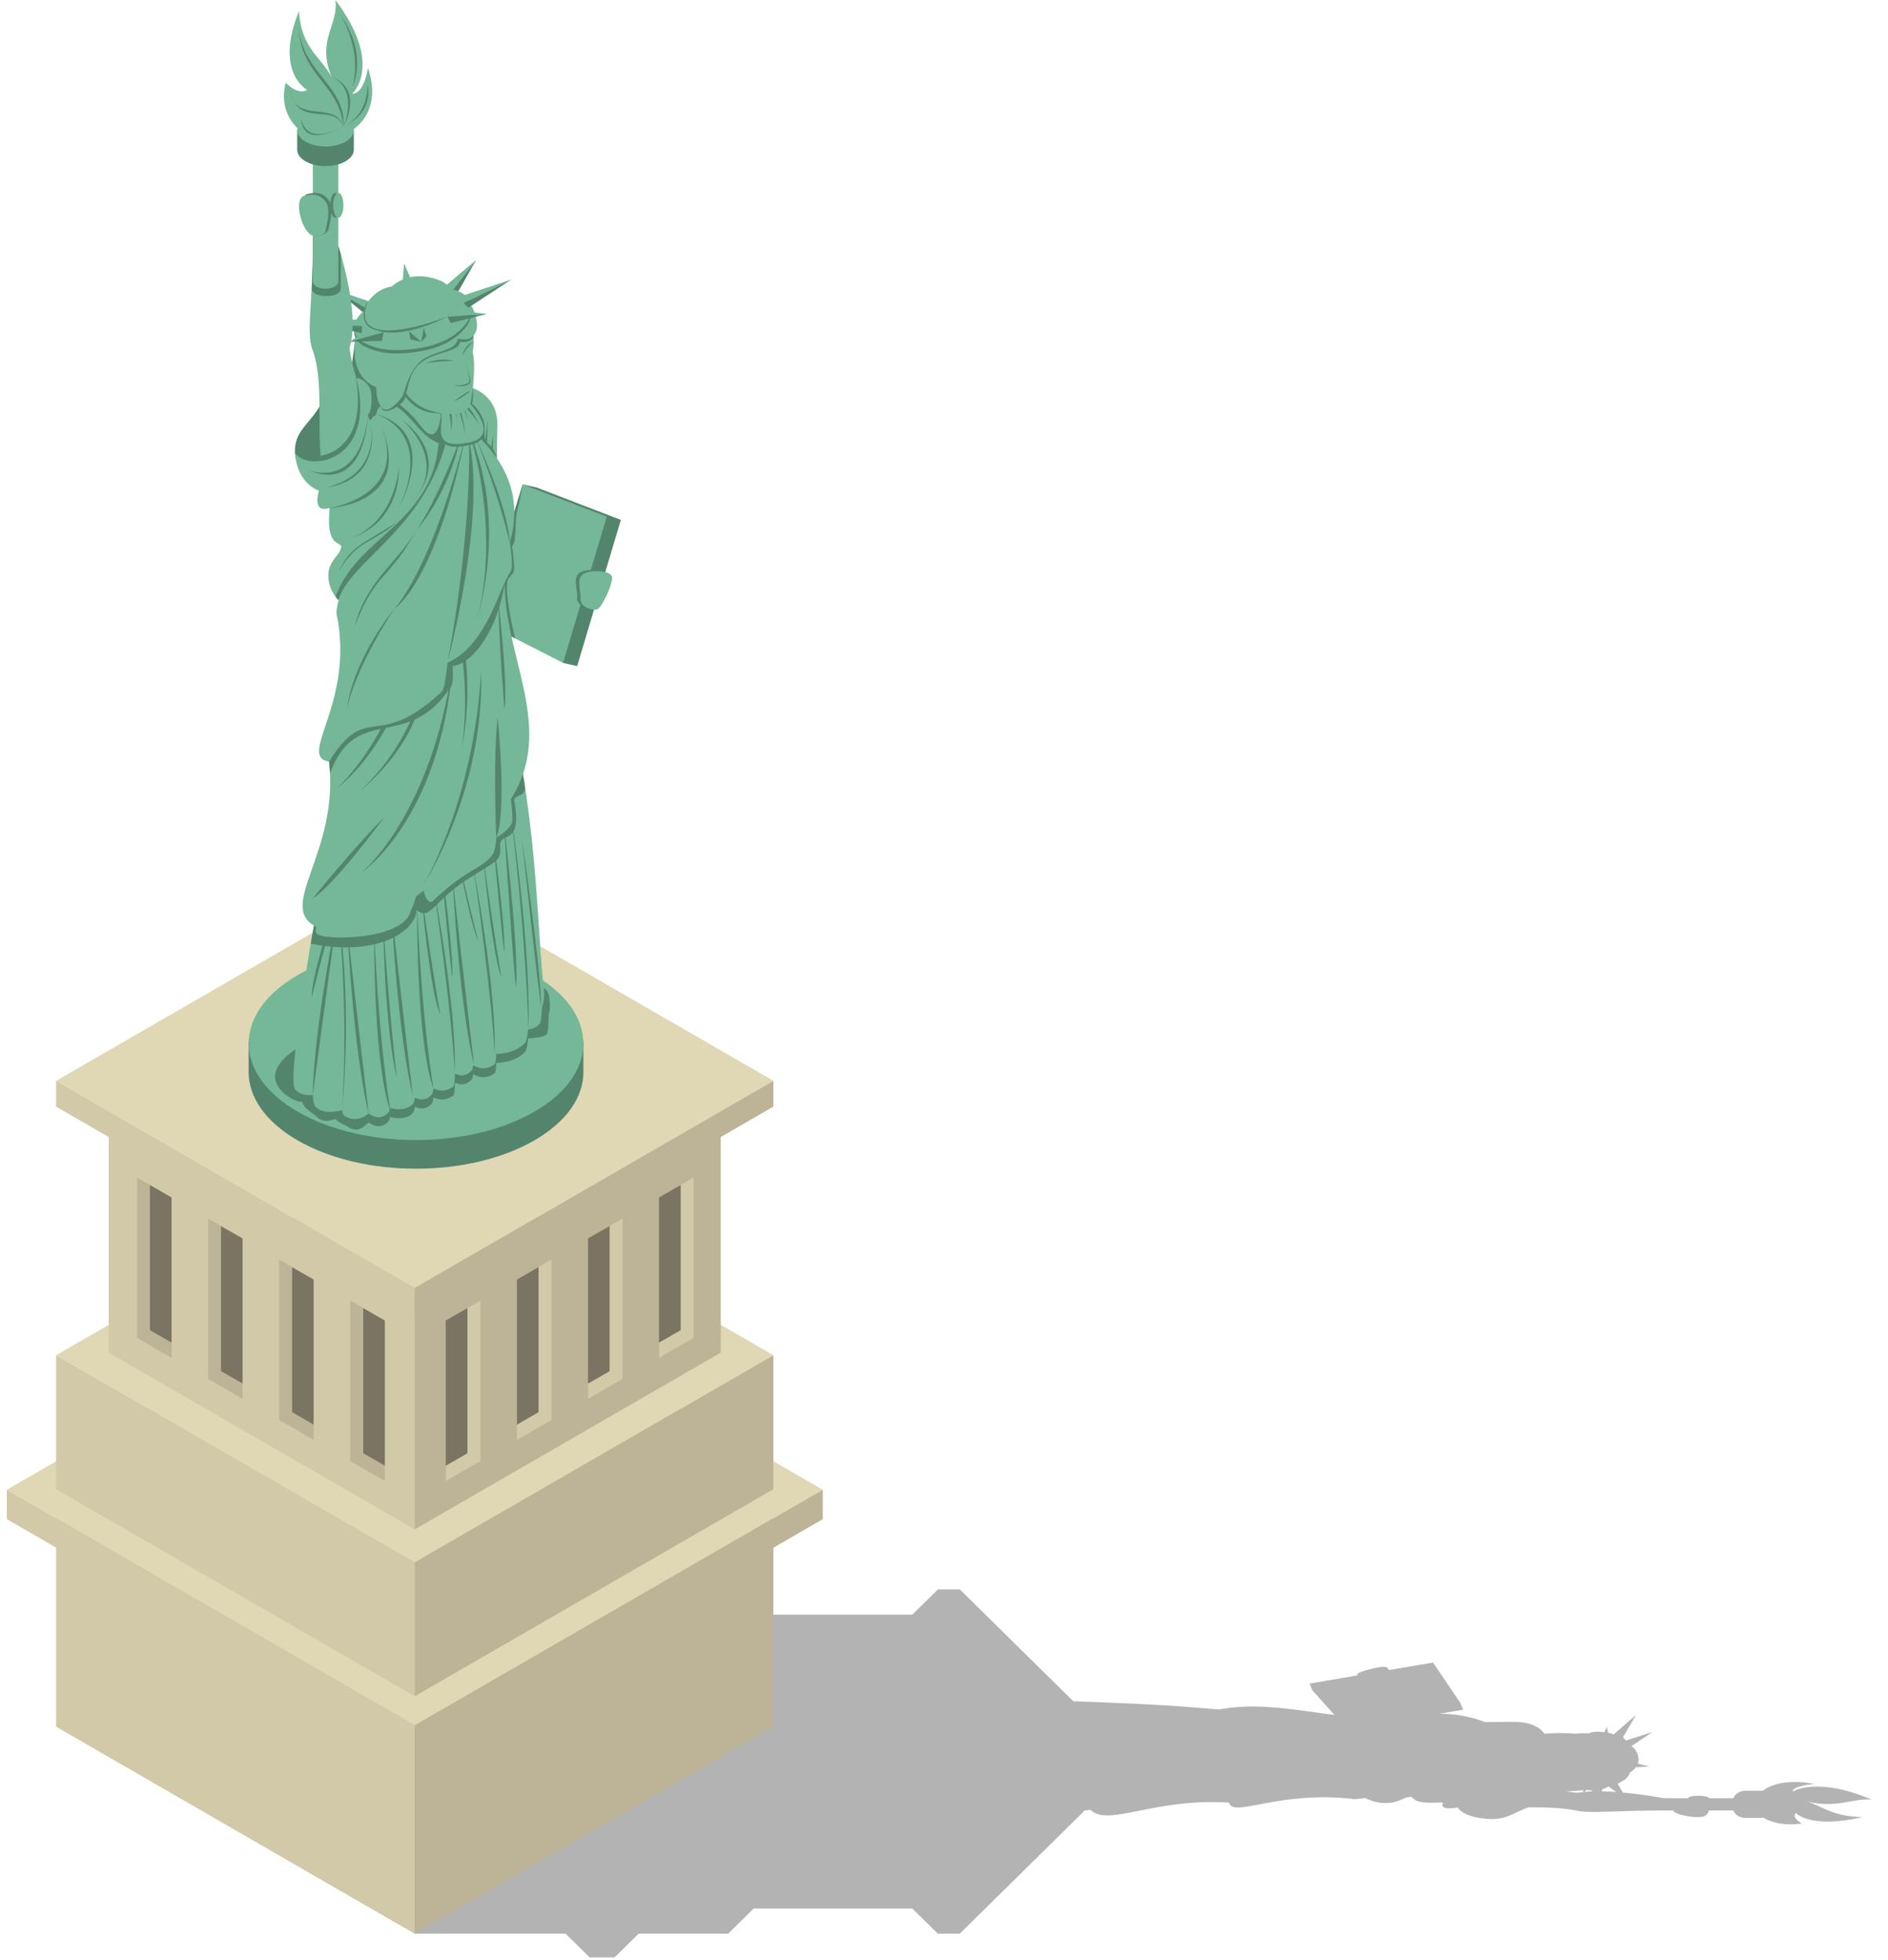 <svg width="79" height="82" viewBox="0 0 79 82" fill="none" xmlns="http://www.w3.org/2000/svg">
<path opacity="0.3" d="M25.714 65.504H24.675L23.669 66.496H17.349L10.038 73.699L17.349 80.903H23.669L24.675 81.894H25.714L26.72 80.903H30.467L31.538 79.847H38.173L39.244 80.903H40.157L45.389 75.746C45.475 75.738 45.554 75.727 45.632 75.721C46.364 76.452 48.27 75.212 51.429 75.418C51.589 76.078 53.518 74.887 56.667 75.272C56.87 75.264 57.053 75.239 57.229 75.207C57.194 75.213 57.161 75.223 57.128 75.23C57.169 75.249 57.207 75.269 57.252 75.289C57.256 75.288 57.259 75.288 57.262 75.287C57.4 75.345 57.551 75.396 57.738 75.419C58.426 75.501 58.636 75.245 58.918 75.188C59.198 75.129 59.014 75.319 59.48 75.393C59.879 75.454 60.317 75.398 60.375 75.415C60.375 75.423 60.375 75.431 60.375 75.431C60.203 75.774 60.993 75.624 60.993 75.624C60.993 75.624 61.212 76.031 62.236 76.096C62.274 76.102 62.305 76.104 62.325 76.105C63.08 76.121 63.275 75.858 63.97 75.612C64.695 75.615 65.4 75.633 65.955 75.749C66.428 75.857 67.194 75.789 68.503 75.759L68.585 75.758C69.002 75.749 69.476 75.743 70.012 75.749C70.021 75.771 70.034 75.792 70.053 75.807C70.329 75.996 71.312 76.124 71.403 75.918C71.407 75.912 71.407 75.906 71.41 75.902C71.435 75.886 71.458 75.875 71.468 75.855C71.484 75.815 71.497 75.78 71.502 75.746H72.524C72.551 75.798 72.579 75.849 72.623 75.891C72.736 76.002 72.883 76.058 73.032 76.058H73.724C73.743 76.058 73.761 76.05 73.782 76.047C74.009 76.184 74.541 76.414 75.393 76.291C74.924 76.015 75.148 75.857 75.148 75.857C75.148 75.857 75.749 76.528 77.929 76.025C76.636 75.985 76.316 75.59 75.608 75.371C76.914 75.675 77.428 75.224 78.318 75.294C76.015 74.308 75.009 74.955 75.009 74.955C75.009 74.955 74.944 74.731 75.918 74.637C74.625 74.392 73.983 74.748 73.753 74.927C73.743 74.926 73.735 74.921 73.724 74.921L73.609 74.92H73.031C72.882 74.92 72.735 74.977 72.622 75.088C72.578 75.13 72.551 75.182 72.523 75.234H71.509C71.509 75.177 71.311 75.13 71.068 75.13C70.826 75.13 70.629 75.177 70.629 75.234H69.645C69.558 75.218 69.463 75.201 69.365 75.186L69.352 75.184H69.349C68.924 75.115 68.418 75.043 67.906 74.997L67.686 74.626C68.01 74.482 68.157 74.325 68.195 74.167C68.272 74.119 68.37 74.04 68.451 73.936L69.018 73.911L68.532 73.788C68.593 73.623 68.583 73.412 68.387 73.153C68.347 73.118 68.305 73.084 68.267 73.054L69.143 72.463L68.037 72.819C68 72.766 67.956 72.725 67.907 72.691L68.453 71.754L67.517 72.567C67.465 72.54 67.408 72.518 67.34 72.504C67.321 72.501 67.305 72.5 67.287 72.497L67.237 72.247L67.135 72.473C66.859 72.434 66.637 72.444 66.483 72.519C66.359 72.511 66.19 72.51 65.884 72.534C65.569 72.493 65.043 72.505 64.617 72.532L64.616 72.529C64.516 72.375 64.191 72.023 63.279 72.037C62.823 72.043 62.45 72.048 62.122 72.043C61.506 71.805 60.875 71.702 60.243 71.699L61.22 71.531L61.106 71.246L59.965 69.558L58.117 69.872C58.082 69.794 58.022 69.736 57.933 69.732C57.677 69.724 56.876 69.937 56.809 70.028C56.797 70.044 56.795 70.07 56.797 70.095L54.801 70.436L54.913 70.718L55.778 71.681H55.777L55.841 71.749C54.188 71.543 52.594 71.215 50.993 71.523C50.871 71.51 50.74 71.502 50.62 71.487C50.594 71.484 50.578 71.487 50.557 71.484C49.928 71.432 49.317 71.383 48.743 71.349H48.745C48.745 71.349 48.73 71.349 48.706 71.347C47.804 71.292 46.971 71.256 46.206 71.227C45.782 71.207 45.341 71.193 44.911 71.176L40.16 66.496H39.247L38.176 67.552H31.541L30.471 66.496H26.723L25.714 65.504ZM66.251 74.895L66.247 74.978C66.18 74.985 66.114 74.991 66.05 75.003C65.933 75.004 65.748 74.986 65.524 74.956L66.244 74.899L66.241 74.897C66.245 74.895 66.248 74.895 66.251 74.895ZM66.392 74.885C66.464 74.904 66.537 74.911 66.612 74.909L66.627 74.948C66.511 74.953 66.4 74.961 66.296 74.971L66.388 74.885C66.388 74.886 66.391 74.885 66.392 74.885ZM67.3 74.741L67.629 74.972C67.426 74.958 67.222 74.948 67.026 74.946L67.039 74.862C67.143 74.83 67.236 74.787 67.3 74.741ZM67.588 72.807C67.584 72.807 67.578 72.809 67.574 72.809H67.572C67.578 72.808 67.584 72.807 67.588 72.807Z" fill="black"/>
<path d="M2.347 72.241L17.354 80.906V70.969L2.347 62.306V72.241Z" fill="#D1C9A8"/>
<path d="M32.36 72.241L17.354 80.906V70.969L32.36 62.306V72.241Z" fill="#BDB497"/>
<path d="M17.358 72.185L0.285 62.328L17.358 52.474L34.429 62.328L17.358 72.185Z" fill="#E0D7B4"/>
<path d="M0.285 63.559L17.358 73.416V72.185L0.285 62.328V63.559Z" fill="#D1C9A8"/>
<path d="M34.428 63.559L17.356 73.416V72.185L34.428 62.328V63.559Z" fill="#BDB497"/>
<path d="M17.354 65.364L2.347 56.699L17.354 48.037L32.361 56.699L17.354 65.364Z" fill="#E0D7B4"/>
<path d="M2.347 62.305L17.354 70.968V65.364L2.347 56.699V62.305Z" fill="#D1C9A8"/>
<path d="M32.36 62.305L17.354 70.968V65.364L32.36 56.699V62.305Z" fill="#BDB497"/>
<path d="M4.548 56.592L17.355 63.986V53.979L4.548 46.584V56.592Z" fill="#D1C9A8"/>
<path d="M30.158 56.592L17.352 63.986V53.979L30.158 46.584V56.592Z" fill="#BDB497"/>
<path d="M17.354 53.883L2.347 45.219L17.354 36.556L32.361 45.219L17.354 53.883Z" fill="#E0D7B4"/>
<path d="M2.347 46.3L17.354 54.964V53.883L2.347 45.219V46.3Z" fill="#D1C9A8"/>
<path d="M32.36 46.3L17.354 54.964V53.883L32.36 45.219V46.3Z" fill="#BDB497"/>
<path d="M7.181 56.17V56.81L5.737 55.974V49.265L6.276 49.578V55.65L7.181 56.17Z" fill="#BDB497"/>
<path d="M7.178 50.099V56.171L6.273 55.651V49.579L7.178 50.099Z" fill="#7A7462"/>
<path d="M10.153 57.885V58.526L8.71 57.693V50.98L9.248 51.294V57.365L10.153 57.885Z" fill="#BDB497"/>
<path d="M10.151 51.813V57.886L9.246 57.366V51.295L10.151 51.813Z" fill="#7A7462"/>
<path d="M13.127 59.604V60.245L11.682 59.408V52.699L12.223 53.012V59.08L13.127 59.604Z" fill="#BDB497"/>
<path d="M13.124 53.533V59.605L12.22 59.081V53.014L13.124 53.533Z" fill="#7A7462"/>
<path d="M16.103 61.321V61.961L14.655 61.127V54.415L15.198 54.727V60.8L16.103 61.321Z" fill="#BDB497"/>
<path d="M16.102 55.248V61.321L15.198 60.801V54.727L16.102 55.248Z" fill="#7A7462"/>
<path d="M27.575 56.17V56.81L29.018 55.974V49.265L28.48 49.578V55.65L27.575 56.17Z" fill="#D1C9A8"/>
<path d="M27.575 50.099V56.171L28.48 55.651V49.579L27.575 50.099Z" fill="#7A7462"/>
<path d="M24.604 57.885V58.526L26.046 57.693V50.98L25.507 51.294V57.365L24.604 57.885Z" fill="#D1C9A8"/>
<path d="M24.604 51.813V57.886L25.507 57.366V51.295L24.604 51.813Z" fill="#7A7462"/>
<path d="M21.631 59.604V60.245L23.077 59.408V52.699L22.534 53.012V59.08L21.631 59.604Z" fill="#D1C9A8"/>
<path d="M21.631 53.532V59.604L22.534 59.081V53.013L21.631 53.532Z" fill="#7A7462"/>
<path d="M18.653 61.321V61.961L20.101 61.127V54.415L19.558 54.727V60.8L18.653 61.321Z" fill="#D1C9A8"/>
<path d="M18.653 55.248V61.321L19.558 60.801V54.727L18.653 55.248Z" fill="#7A7462"/>
<path d="M24.41 43.538H24.028C23.693 42.976 23.136 42.445 22.357 41.996C19.623 40.418 15.19 40.418 12.455 41.996C11.677 42.446 11.119 42.976 10.785 43.538H10.404V44.854C10.404 45.888 11.089 46.923 12.456 47.712C15.19 49.291 19.624 49.291 22.358 47.712C23.726 46.923 24.411 45.888 24.411 44.854L24.41 43.538Z" fill="#53856D"/>
<path d="M22.359 46.512C19.625 48.093 15.192 48.093 12.457 46.512C9.723 44.934 9.723 42.376 12.457 40.795C15.191 39.217 19.625 39.217 22.359 40.795C25.092 42.376 25.092 44.936 22.359 46.512Z" fill="#74B897"/>
<path d="M22.978 41.703C22.916 41.184 22.278 41.15 21.577 41.197C18.698 41.311 17.034 42.091 17.034 42.091C17.034 42.091 10.064 43.762 11.784 45.648C11.969 45.845 12.38 46.113 12.65 46.095C12.667 46.346 13.142 46.615 13.193 46.668C13.473 46.97 13.702 46.911 14.054 46.82C14.066 46.925 14.488 47.089 14.512 47.114C14.962 47.446 15.223 47.13 15.428 46.959C15.62 47.102 15.947 47.248 16.252 46.922C16.279 46.893 16.301 46.828 16.32 46.734C16.623 46.811 17.021 46.836 17.282 46.557C17.317 46.521 17.344 46.431 17.363 46.298C17.554 46.4 17.814 46.443 18.059 46.18C18.095 46.143 18.12 46.049 18.139 45.913C18.357 46.021 18.653 46.068 18.968 45.833C19.012 45.786 19.031 45.594 19.034 45.316C19.043 45.311 19.05 45.307 19.058 45.303C19.247 45.394 19.494 45.421 19.727 45.171C19.759 45.137 19.783 45.059 19.802 44.943C20.023 45.074 20.347 45.158 20.7 44.899C20.738 44.859 20.757 44.699 20.763 44.466C20.933 44.467 21.568 44.439 21.971 44.008C22.028 43.946 22.069 43.745 22.095 43.448C22.268 43.429 22.747 43.41 22.88 43.27C22.944 43.201 22.948 42.812 22.961 42.43C23.043 42.202 23.006 41.958 22.978 41.703Z" fill="#53856D"/>
<path d="M14.851 14.305L14.302 18.287L14.924 19.624L16.363 18.693L16.469 15.696L14.851 14.305Z" fill="#53856D"/>
<path d="M22.459 20.397L21.869 20.265L23.56 27.735L24.15 27.868L25.979 21.751L22.459 20.397Z" fill="#53856D"/>
<path d="M21.869 20.265L20.134 25.984L23.561 27.735L25.388 21.617L21.869 20.265Z" fill="#74B897"/>
<path d="M21.869 20.265L20.134 25.984L21.557 26.712C21.557 26.712 21.023 24.589 21.283 24.194C21.498 23.91 21.598 24.072 21.428 22.848C21.639 22.636 21.53 21.822 21.635 21.417C21.771 20.889 21.869 20.265 21.869 20.265Z" fill="#53856D"/>
<path d="M24.239 23.979C24.519 23.766 25.448 23.805 25.467 24.107C25.488 24.41 25.043 25.359 24.852 25.438C24.663 25.517 24.117 25.34 24.147 25.008C24.177 24.676 23.958 24.193 24.239 23.979Z" fill="#53856D"/>
<path d="M24.383 24.03C24.662 23.816 25.591 23.857 25.613 24.158C25.632 24.462 25.187 25.41 24.997 25.489C24.807 25.568 24.262 25.391 24.291 25.059C24.319 24.727 24.102 24.244 24.383 24.03Z" fill="#74B897"/>
<path d="M22.76 41.418C22.7 40.901 22.654 40.33 22.61 39.714C22.58 39.166 22.541 38.597 22.5 38.054C22.437 37.147 22.363 36.16 22.25 35.091C22.246 35.061 22.244 35.046 22.244 35.046V35.05C22.124 33.94 21.963 32.748 21.728 31.471C20.99 31.115 13.345 37.65 13.345 37.65C13.345 37.65 12.842 40.084 12.597 42.225C12.356 43.752 12.159 45.378 12.361 45.594C12.546 45.792 12.823 45.836 13.091 45.817C13.108 46.069 13.14 46.237 13.191 46.291C13.471 46.593 13.967 46.539 14.32 46.448C14.33 46.554 14.345 46.626 14.37 46.651C14.819 46.983 15.221 46.754 15.427 46.584C15.618 46.726 15.946 46.874 16.251 46.546C16.278 46.517 16.3 46.452 16.319 46.357C16.621 46.434 17.02 46.46 17.281 46.18C17.315 46.144 17.343 46.053 17.361 45.922C17.553 46.023 17.813 46.067 18.057 45.806C18.094 45.766 18.119 45.674 18.137 45.537C18.356 45.645 18.652 45.692 18.967 45.457C19.011 45.411 19.029 45.219 19.032 44.941C19.042 44.937 19.049 44.932 19.056 44.928C19.246 45.018 19.492 45.045 19.726 44.796C19.758 44.762 19.782 44.683 19.8 44.567C20.022 44.698 20.346 44.784 20.698 44.525C20.737 44.483 20.756 44.324 20.762 44.092C20.931 44.092 21.566 44.065 21.97 43.632C22.026 43.57 22.068 43.369 22.094 43.072C22.267 43.053 22.433 42.991 22.566 42.851C22.631 42.782 22.665 42.523 22.678 42.142C22.76 41.911 22.788 41.674 22.76 41.418Z" fill="#74B897"/>
<path d="M21.349 33.8C22.281 40.144 22.107 43.053 22.107 43.053C22.107 43.053 22.052 39.65 21.349 33.8Z" fill="#53856D"/>
<path d="M21.829 35.046C22.571 41.884 22.64 42.091 22.64 42.091C22.64 42.091 22.707 41.069 21.829 35.046Z" fill="#53856D"/>
<path d="M17.453 37.868C17.446 44.086 18.14 45.535 18.14 45.535C18.14 45.535 17.659 42.93 17.453 37.868Z" fill="#53856D"/>
<path d="M15.655 38.819C15.647 45.037 16.342 46.487 16.342 46.487C16.342 46.487 15.859 43.881 15.655 38.819Z" fill="#53856D"/>
<path d="M20.602 34.83C21.045 39.693 21.1 39.83 21.1 39.83C21.1 39.83 21.198 39.061 20.602 34.83Z" fill="#53856D"/>
<path d="M14.172 38.26C14.615 43.125 14.303 46.487 14.303 46.487C14.303 46.487 14.769 42.491 14.172 38.26Z" fill="#53856D"/>
<path d="M18.426 35.893C18.871 40.756 18.926 40.894 18.926 40.894C18.926 40.894 19.024 40.123 18.426 35.893Z" fill="#53856D"/>
<path d="M21.084 34.438C21.518 41.114 21.592 41.299 21.592 41.299C21.592 41.299 21.76 40.236 21.084 34.438Z" fill="#53856D"/>
<path d="M17.605 37.137C18.048 42.002 18.425 42.429 18.425 42.429C18.425 42.429 18.202 41.368 17.605 37.137Z" fill="#53856D"/>
<path d="M19.139 35.747C19.764 39.065 20.022 39.384 20.022 39.384C20.022 39.384 19.81 38.649 19.139 35.747Z" fill="#53856D"/>
<path d="M20.203 35.742C20.659 40.423 20.984 40.886 20.984 40.886C20.984 40.886 20.779 39.845 20.203 35.742Z" fill="#53856D"/>
<path d="M14.445 36.551C12.879 41.177 13.049 41.723 13.049 41.723C13.049 41.723 13.275 40.661 14.445 36.551Z" fill="#53856D"/>
<path d="M16.031 38.569C16.124 43.452 16.606 45.095 16.606 45.095C16.606 45.095 16.322 42.834 16.031 38.569Z" fill="#53856D"/>
<path d="M19.797 36.216C20.581 41.597 20.698 44.047 20.698 44.047C20.698 44.047 20.84 41.876 19.797 36.216Z" fill="#53856D"/>
<path d="M18.13 37.003C18.913 42.385 19.031 44.836 19.031 44.836C19.031 44.836 19.171 42.663 18.13 37.003Z" fill="#53856D"/>
<path d="M18.935 36.708C19.253 42.505 19.836 44.541 19.836 44.541C19.836 44.541 19.462 41.439 18.935 36.708Z" fill="#53856D"/>
<path d="M14.525 38.749C14.844 44.547 15.427 46.582 15.427 46.582C15.427 46.582 15.054 43.481 14.525 38.749Z" fill="#53856D"/>
<path d="M14.148 38.003C13.029 43.701 13.091 45.816 13.091 45.816C13.091 45.816 13.494 42.719 14.148 38.003Z" fill="#53856D"/>
<path d="M16.372 38.004C16.693 43.802 17.274 45.837 17.274 45.837C17.274 45.837 16.902 42.736 16.372 38.004Z" fill="#53856D"/>
<path d="M13.345 37.649C13.345 37.649 13.185 38.423 13.002 39.481C15.806 40.049 17.402 38.945 17.434 38.07C17.995 38.583 18.184 37.588 19.784 36.647C20.774 35.986 20.988 36.062 20.926 35.34C20.926 34.791 21.867 35.415 21.521 33.512C21.468 33.22 22.067 33.396 21.954 32.825C21.869 32.387 21.811 31.933 21.727 31.471C20.99 31.114 13.345 37.649 13.345 37.649Z" fill="#53856D"/>
<path d="M21.349 22.655C20.878 22.378 14.049 30.198 14.049 30.198C14.049 30.198 13.643 31.239 13.77 31.861C14.207 35.665 11.539 37.936 13.226 38.769C13.206 38.894 13.203 38.98 13.218 39.009C13.224 39.383 16.988 39.383 17.192 38.069C17.269 37.962 17.337 37.762 17.407 37.506C17.515 37.423 17.625 37.341 17.732 37.253C17.784 37.563 17.89 37.742 18.074 37.731C19.631 36.241 20.15 36.401 20.625 35.733C20.692 35.639 20.74 35.39 20.775 35.044C21.027 34.884 21.335 34.654 21.419 34.438C21.461 34.327 21.436 33.933 21.38 33.434C23.578 29.93 20.233 26.508 21.349 22.655Z" fill="#74B897"/>
<path d="M13.769 31.861C13.789 32.027 13.801 32.192 13.81 32.353C14.892 29.405 17.029 31.46 18.809 28.813C19.021 28.655 18.935 27.869 18.935 27.869C19.805 27.75 20.833 26.358 21.129 24.341C21.085 23.633 21.136 23.391 21.348 22.655C20.878 22.378 14.048 30.198 14.048 30.198C14.048 30.198 13.643 31.239 13.769 31.861Z" fill="#53856D"/>
<path d="M20.825 29.995C21.223 34.329 20.765 35.045 20.765 35.045C20.765 35.045 20.622 31.844 20.825 29.995Z" fill="#53856D"/>
<path d="M20.858 25.151C21.283 29.015 21.109 29.671 21.109 29.671C21.109 29.671 20.867 26.812 20.858 25.151Z" fill="#53856D"/>
<path d="M16.081 34.193C13.747 37.31 13.086 37.587 13.086 37.587C13.086 37.587 14.89 35.355 16.081 34.193Z" fill="#53856D"/>
<path d="M20.134 28.034C20.283 33.061 17.731 37.002 17.731 37.002C17.731 37.002 19.846 33.442 20.134 28.034Z" fill="#53856D"/>
<path d="M18.439 23.979C20.272 27.473 19.303 31.363 19.303 31.363C19.303 31.363 20.006 27.931 18.439 23.979Z" fill="#53856D"/>
<path d="M17.747 28.282C17.698 31.114 14.996 33.147 14.996 33.147C14.996 33.147 17.245 31.298 17.747 28.282Z" fill="#53856D"/>
<path d="M18.937 27.869C18.418 34.279 15.133 36.504 15.133 36.504C15.133 36.504 18.016 34.165 18.937 27.869Z" fill="#53856D"/>
<path d="M17.859 24.374C17.341 30.784 14.056 33.008 14.056 33.008C14.056 33.008 16.941 30.67 17.859 24.374Z" fill="#53856D"/>
<path d="M15.641 12.674L14.035 12.132L15.384 12.931L15.641 12.674Z" fill="#74B897"/>
<path d="M14.035 12.132L15.297 13.15L15.384 12.931L14.035 12.132Z" fill="#53856D"/>
<path d="M16.255 15.77C16.433 16.604 16.155 16.872 16.155 16.872L17.118 18.659L19.118 19.053L19.364 17.323L17.816 16.984C17.816 16.984 17.014 16.66 16.774 16C16.537 16.01 16.255 15.77 16.255 15.77Z" fill="#74B897"/>
<path d="M16.258 15.77C16.272 15.838 16.278 15.842 16.284 15.904C16.284 15.904 16.482 16.147 16.734 16.081C16.921 16.809 17.592 17.336 18.46 17.289C18.491 17.076 17.383 16.477 17.383 16.477C17.383 16.477 17.178 15.773 16.258 15.77Z" fill="#53856D"/>
<path d="M16.243 16.722C16.2 16.829 16.155 16.873 16.155 16.873L17.433 18.28C17.433 18.28 18.295 19.939 18.914 18.744C19.532 17.547 18.458 17.29 18.458 17.29C18.458 17.29 18.359 18.795 17.651 17.876C17.419 17.576 16.825 16.83 16.243 16.722Z" fill="#53856D"/>
<path d="M19.632 16.191C19.632 16.191 20.848 16.444 20.812 17.823C20.776 19.201 20.774 19.957 20.983 20.721C21.193 21.485 19.441 19.467 19.441 19.467L19.118 16.306L19.632 16.191Z" fill="#74B897"/>
<path d="M20.645 18.176L20.466 19.21L20.593 19.178L20.645 18.176Z" fill="#53856D"/>
<path d="M20.412 17.561L20.235 19.013L20.362 18.983L20.412 17.561Z" fill="#53856D"/>
<path d="M19.784 16.239C19.784 16.239 19.83 16.506 19.754 16.91C19.917 16.997 20.29 17.453 20.279 17.92C20.216 19.125 20.85 17.84 20.983 20.721C21.193 21.485 19.441 19.467 19.441 19.467L19.118 15.969L19.784 16.239Z" fill="#53856D"/>
<path d="M19.483 18.343C18.965 24.752 15.533 29.519 15.533 29.519C15.533 29.519 18.564 24.639 19.483 18.343Z" fill="#53856D"/>
<path d="M20.015 18.268C19.598 18.268 19.355 18.153 18.733 18.268C17.466 22.837 14.227 23.179 14.077 25.655C14.876 29.387 12.399 31.672 13.772 31.862C15.37 29.286 15.756 31.488 18.493 28.931C18.588 28.799 18.664 28.337 18.728 27.727C20.381 26.988 20.875 24.605 21.351 23.94C21.46 23.786 21.427 23.303 21.33 22.708C21.759 21.22 21.511 19.702 20.015 18.268Z" fill="#74B897"/>
<path d="M18.734 27.67C18.734 27.67 19.684 22.931 19.632 18.438C20.344 21.713 18.734 27.67 18.734 27.67Z" fill="#53856D"/>
<path d="M19.756 26.537C19.756 26.537 21.157 23.235 19.635 18.052C21.427 22.334 19.756 26.537 19.756 26.537Z" fill="#53856D"/>
<path d="M19.253 18.343C19.253 18.343 18.418 20.681 17.435 22.175C18.897 20.424 19.253 18.343 19.253 18.343Z" fill="#53856D"/>
<path d="M19.482 18.216C18.212 24.437 16.506 25.463 16.506 25.463C16.506 25.463 18.009 23.955 19.482 18.216Z" fill="#53856D"/>
<path d="M21.328 22.719C21.328 22.719 20.956 20.965 19.919 18.343C21.383 21.542 21.328 22.719 21.328 22.719Z" fill="#53856D"/>
<path d="M18.396 17.296C18.719 17.593 17.869 18.926 19.455 18.657C21.282 18.432 19.328 16.648 19.328 16.648C19.328 16.648 18.147 17.009 18.396 17.296Z" fill="#53856D"/>
<path d="M18.396 17.181C18.719 17.48 17.869 18.812 19.455 18.543C21.282 18.317 19.328 16.533 19.328 16.533C19.328 16.533 18.147 16.895 18.396 17.181Z" fill="#74B897"/>
<path d="M18.704 16.984C18.704 16.984 18.869 17.323 18.88 18.051C18.975 17.434 18.83 16.984 18.83 16.984H18.704Z" fill="#53856D"/>
<path d="M19.324 16.926C19.324 16.926 19.642 17.128 20.035 17.74C19.793 17.165 19.432 16.859 19.432 16.859L19.324 16.926Z" fill="#53856D"/>
<path d="M19.185 17.162C19.185 17.162 19.339 17.48 19.47 18.195C19.419 17.579 19.259 17.15 19.259 17.15L19.185 17.162Z" fill="#53856D"/>
<path d="M18.836 16.528C18.836 16.528 18.988 16.846 19.12 17.561C19.069 16.945 18.909 16.515 18.909 16.515L18.836 16.528Z" fill="#53856D"/>
<path d="M19.141 16.627C19.141 16.627 19.345 16.914 19.594 17.597C19.44 16.998 19.208 16.602 19.208 16.602L19.141 16.627Z" fill="#53856D"/>
<path d="M18.512 12.069L19.926 10.875L18.861 12.233L18.512 12.069Z" fill="#74B897"/>
<path d="M18.86 12.233L19.181 12.183L19.925 10.875L18.86 12.233Z" fill="#53856D"/>
<path d="M16.832 12.04L16.905 11.021L17.31 11.93L16.832 12.04Z" fill="#74B897"/>
<path d="M19.75 13.723C19.783 13.945 19.874 14.077 19.78 14.737C19.94 15.41 19.72 16.91 19.636 17.02C19.513 17.183 19.35 17.325 18.912 17.325C18.526 17.324 17.189 17.239 16.779 16.003C16.581 16.058 15.628 15.481 15.957 14.955C16.022 14.848 14.597 13.623 16.637 12.392C17.212 12.047 19.224 11.782 19.75 13.723Z" fill="#74B897"/>
<path d="M19.749 13.723C19.764 13.829 19.795 13.915 19.809 14.046C19.826 14.191 19.522 14.383 19.255 14.289C19.187 14.755 18.283 14.678 17.671 15.135C16.99 15.554 17.083 16.741 16.93 16.341C16.872 16.239 16.822 16.125 16.779 16.002C16.581 16.057 15.628 15.48 15.957 14.954C16.022 14.848 14.597 13.622 16.637 12.391C17.211 12.047 19.223 11.782 19.749 13.723Z" fill="#53856D"/>
<path d="M19.095 14.147C19.095 14.147 19.486 14.264 19.675 14.15C20.027 13.938 20.016 13.54 19.835 13.011C19.699 12.611 19.216 12.438 19.216 12.438L19.195 13.166L18.72 13.349L19.095 14.147Z" fill="#74B897"/>
<path d="M18.979 13.421C19.722 14.947 18.081 14.442 17.435 15.284C16.912 15.966 16.98 16.502 16.702 16.795C15.712 17.753 15.744 16.191 15.744 16.191C15.744 16.191 14.836 15.957 14.836 14.65C14.836 13.343 15.488 12.848 15.488 12.848C15.488 12.848 14.501 13.543 15.639 14.008C16.779 14.472 17.116 14.147 17.116 14.147L18.636 13.884C18.636 13.884 18.936 13.748 18.979 13.421Z" fill="#74B897"/>
<path d="M15.258 13.55C15.409 14.075 16.305 14.146 17.459 13.853C18.967 13.466 19.219 12.938 19.219 12.796C19.265 12.504 19.181 12.324 19.181 12.324C20.023 12.673 19.629 13.464 19.629 13.464C19.629 13.464 19.241 14.396 17.652 14.685C15.989 14.988 15.394 14.532 15.206 14.471C14.555 14.081 14.854 13.459 15.176 13.194L15.258 13.55Z" fill="#53856D"/>
<path d="M15.551 12.762C15.551 12.762 15.294 13.15 15.258 13.409C15.409 13.933 16.305 14.005 17.459 13.711C18.967 13.325 19.219 12.797 19.219 12.655C18.913 12.231 18.534 12.063 18.534 12.063C18.534 12.063 18.82 12.042 19.181 12.185C20.023 12.534 19.629 13.325 19.629 13.325C19.629 13.325 19.241 14.256 17.652 14.546C15.989 14.848 15.394 14.393 15.206 14.331C14.555 13.941 14.854 13.316 15.176 13.054C15.334 12.902 15.551 12.762 15.551 12.762Z" fill="#74B897"/>
<path d="M17.842 14.069L17.629 14.305L17.173 14.198L17.113 13.855L17.729 13.709L17.842 14.069Z" fill="#53856D"/>
<path d="M17.113 13.855L17.629 14.305L17.729 13.709L17.113 13.855Z" fill="#74B897"/>
<path d="M18.721 13.251L20.373 13.133L19.005 12.977L18.721 13.251Z" fill="#74B897"/>
<path d="M19.391 12.675L21.401 11.692L19.271 12.399L19.391 12.675Z" fill="#74B897"/>
<path d="M15.161 13.344L13.105 13.518L15.161 13.647V13.344Z" fill="#74B897"/>
<path d="M15.512 13.742L14.599 14.306L16.054 13.899L15.512 13.742Z" fill="#74B897"/>
<path d="M14.599 14.306L15.974 14.259L16.054 13.899L14.599 14.306Z" fill="#53856D"/>
<path d="M18.721 13.251L18.859 13.518L20.373 13.133L18.721 13.251Z" fill="#53856D"/>
<path d="M19.392 12.675L19.593 12.877L21.401 11.692L19.392 12.675Z" fill="#53856D"/>
<path d="M13.105 13.519L15.13 13.933L15.161 13.648L13.105 13.519Z" fill="#53856D"/>
<path d="M13.713 16.324C13.142 17.772 12.304 17.848 12.341 18.952C12.375 19.123 12.396 19.922 13.37 19.809C14.341 19.695 14.36 18.837 14.36 18.837C14.36 18.837 14.637 15.906 13.713 16.324Z" fill="#53856D"/>
<path d="M13.083 9.813C13.134 12.529 12.778 13.9 13.083 14.65C13.77 16.541 12.804 19.892 14.188 21.047C14.53 21.263 15.552 20.747 15.74 19.686C15.927 18.622 14.619 15.322 14.632 14.534C15.154 12.782 13.846 9.356 13.846 9.356C13.846 9.356 13.413 9.559 13.083 9.813Z" fill="#74B897"/>
<path d="M13.046 12.079C13.046 12.158 13.1 12.237 13.204 12.296C13.409 12.416 13.896 12.416 14.103 12.296C14.208 12.236 14.26 12.157 14.26 12.079V10.624L14.064 10.037L13.09 10.77L13.046 12.079Z" fill="#53856D"/>
<path d="M13.415 19.067C13.488 19.901 13.679 20.623 14.188 21.047C14.531 21.264 15.553 20.747 15.74 19.686C15.874 18.923 15.239 17.008 14.874 15.697C15.45 18.877 13.415 19.067 13.415 19.067Z" fill="#53856D"/>
<path d="M14.924 15.869C15.75 19.275 12.932 19.789 12.342 18.951C12.438 20.264 13.347 20.53 13.347 20.53C13.347 20.53 13.034 21.465 13.746 21.263C13.863 21.15 13.676 21.77 13.828 22.322C13.98 22.876 14.373 22.656 14.252 22.989C14.133 23.322 13.6 23.574 13.771 24.386C13.834 24.68 13.989 24.922 14.166 25.108C14.621 23.496 17.643 22.214 18.637 18.596C17.589 18.503 17.203 17.096 16.207 16.845C15.848 17.045 15.803 17.032 15.745 17.324C15.735 17.369 15.594 17.449 15.594 17.449C15.594 17.449 15.477 17.751 15.388 17.372C15.498 17.249 15.582 16.979 15.532 16.452C15.479 15.924 14.828 15.721 14.924 15.869Z" fill="#74B897"/>
<path d="M17.004 16.422C17.004 16.422 17.048 16.859 16.366 17.148C15.97 17.316 15.938 16.997 15.938 16.997C15.938 16.997 16.081 17.317 16.472 16.987C16.876 16.649 16.922 16.37 16.922 16.37L17.004 16.422Z" fill="#53856D"/>
<path d="M14.039 24.962C14.079 25.015 14.121 25.063 14.165 25.109C14.62 23.497 17.642 22.215 18.636 18.596C18.537 18.587 18.442 18.566 18.355 18.537C18.059 21.923 14.961 22.431 14.039 24.962Z" fill="#53856D"/>
<path d="M13.089 11.771C13.089 11.851 13.142 11.929 13.245 11.989C13.453 12.11 13.791 12.11 13.999 11.989C14.104 11.929 14.155 11.851 14.155 11.771V6.292H13.089V11.771Z" fill="#74B897"/>
<path d="M12.86 8.118C13.22 8.025 13.513 8.049 13.752 8.366C13.994 8.683 13.792 9.344 13.752 9.572C13.715 9.801 13.252 9.954 13.081 9.813C12.691 9.489 12.434 8.229 12.86 8.118Z" fill="#53856D"/>
<path d="M12.729 8.193C13.09 8.1 13.382 8.124 13.623 8.441C13.864 8.759 13.662 9.421 13.623 9.649C13.585 9.878 13.129 9.935 12.96 9.794C12.569 9.469 12.303 8.304 12.729 8.193Z" fill="#74B897"/>
<path d="M14.25 8.591C14.25 8.878 14.153 9.111 14.035 9.111C13.916 9.111 13.819 8.878 13.819 8.591C13.819 8.302 13.915 8.07 14.035 8.07C14.153 8.069 14.25 8.302 14.25 8.591Z" fill="#53856D"/>
<path d="M14.37 8.591C14.37 8.878 14.274 9.111 14.155 9.111C14.035 9.111 13.94 8.878 13.94 8.591C13.94 8.302 14.035 8.07 14.155 8.07C14.274 8.069 14.37 8.302 14.37 8.591Z" fill="#74B897"/>
<path d="M14.514 29.67C14.914 27.812 16.506 25.461 16.506 25.461C16.506 25.461 14.799 27.507 14.514 29.67Z" fill="#53856D"/>
<path d="M15.747 17.325C18.533 18.166 16.623 21.365 16.623 21.365C16.623 21.365 18.318 18.358 15.747 17.325Z" fill="#53856D"/>
<path d="M12.958 19.7C15.354 20.614 15.386 17.37 15.386 17.37C15.386 17.37 15.265 20.296 12.958 19.7Z" fill="#53856D"/>
<path d="M15.486 17.561C15.486 17.561 16.157 20.044 13.629 20.4C16.091 19.82 15.486 17.561 15.486 17.561Z" fill="#53856D"/>
<path d="M13.745 21.263C13.745 21.263 17.12 20.799 15.956 17.848C17.34 21.105 13.745 21.263 13.745 21.263Z" fill="#53856D"/>
<path d="M14.6 22.531C14.6 22.531 16.363 22.133 16.701 19.555C16.663 22.101 14.6 22.531 14.6 22.531Z" fill="#53856D"/>
<path d="M16.826 17.561C19.006 19.265 17.307 20.894 17.307 20.894C17.307 20.894 18.808 19.472 16.826 17.561Z" fill="#53856D"/>
<path d="M14.174 23.931C14.942 22.56 15.524 22.79 16.62 21.838C15.124 22.81 14.659 22.846 14.174 23.931Z" fill="#53856D"/>
<path d="M17.435 22.177C16.157 24.437 15.802 23.782 14.836 26.213C15.321 24.334 16.576 23.594 17.435 22.177Z" fill="#53856D"/>
<path d="M16.25 12.132C16.25 12.132 17.006 11.133 18.488 11.768C19.196 12.2 19.223 12.654 19.223 12.654C19.223 12.654 19.232 12.94 18.612 13.291C18.521 13.342 16.724 12.98 16.724 12.977C16.724 12.973 16.25 12.132 16.25 12.132Z" fill="#74B897"/>
<path d="M15.382 12.641C16.691 10.874 18.636 13.205 18.664 13.252C18.428 13.443 16.664 14.193 15.759 13.812C14.952 13.658 15.252 12.764 15.382 12.641Z" fill="#74B897"/>
<path d="M15.382 12.64C14.577 14.693 18.173 13.5 18.664 13.251C18.428 13.441 16.664 14.191 15.759 13.81C14.952 13.656 15.252 12.762 15.382 12.64Z" fill="#53856D"/>
<path d="M17.811 15.189C18.42 15.1 18.978 15.102 18.978 15.102C18.978 15.102 18.526 14.932 17.811 15.189Z" fill="#53856D"/>
<path d="M19.818 14.289C19.477 14.566 19.345 14.897 19.345 14.897C19.345 14.897 19.388 14.469 19.818 14.289Z" fill="#53856D"/>
<path d="M19.393 15.011C19.393 15.011 19.692 15.795 19.635 15.968C19.58 16.141 18.979 16.128 18.979 16.128C18.979 16.128 19.608 16.255 19.682 15.968C19.716 15.842 19.393 15.011 19.393 15.011Z" fill="#53856D"/>
<path d="M19.647 16.369C19.656 16.419 19.041 16.824 19.02 16.762C19.02 16.762 19.634 16.319 19.647 16.369Z" fill="#53856D"/>
<path d="M14.806 5.443H14.781C14.737 5.316 14.629 5.194 14.459 5.096C13.996 4.829 13.245 4.829 12.783 5.096C12.613 5.194 12.506 5.316 12.46 5.443H12.435V6.265C12.435 6.438 12.552 6.615 12.782 6.75C13.244 7.017 13.995 7.017 14.457 6.75C14.687 6.616 14.805 6.441 14.805 6.266V5.581L14.806 5.443Z" fill="#53856D"/>
<path d="M14.459 4.96C13.997 4.693 13.246 4.693 12.784 4.96C12.322 5.227 12.322 5.66 12.784 5.928C13.246 6.195 13.997 6.195 14.459 5.928C14.92 5.66 14.92 5.227 14.459 4.96Z" fill="#74B897"/>
<path d="M12.643 5.529C12.643 5.529 11.599 4.85 11.955 3.466C12.525 4.025 12.856 3.758 12.856 3.758C12.856 3.758 11.46 3.047 12.512 0.463C12.59 1.993 13.415 2.374 13.873 3.211C13.238 1.663 14.175 1.054 14.034 0C16.081 2.73 14.736 3.922 14.736 3.922C14.736 3.922 15.204 3.998 15.396 2.843C16.068 4.837 14.602 5.528 14.602 5.528C14.602 5.528 14.676 5.985 13.623 5.985C12.569 5.986 12.643 5.529 12.643 5.529Z" fill="#74B897"/>
<path d="M12.512 1.236C12.619 3.189 14.189 3.502 14.372 5.301C14.486 3.616 12.714 3.083 12.512 1.236Z" fill="#53856D"/>
<path d="M12.121 3.843C12.578 5.395 13.92 4.254 14.37 5.3C14.022 4.188 12.426 5.196 12.121 3.843Z" fill="#53856D"/>
<path d="M15.379 3.537C15.627 4.822 14.372 5.299 14.372 5.299C14.372 5.299 15.379 4.918 15.379 3.537Z" fill="#53856D"/>
<path d="M13.871 3.212C15.264 3.749 14.371 5.299 14.371 5.299C14.371 5.299 15.052 3.754 13.871 3.212Z" fill="#53856D"/>
<path d="M12.6 4.958C12.665 6.281 14.371 5.3 14.371 5.3C14.371 5.3 12.837 6.186 12.6 4.958Z" fill="#53856D"/>
<path d="M14.262 0.645C15.445 2.368 14.73 3.662 14.73 3.662C14.73 3.662 15.234 2.368 14.262 0.645Z" fill="#53856D"/>
</svg>
